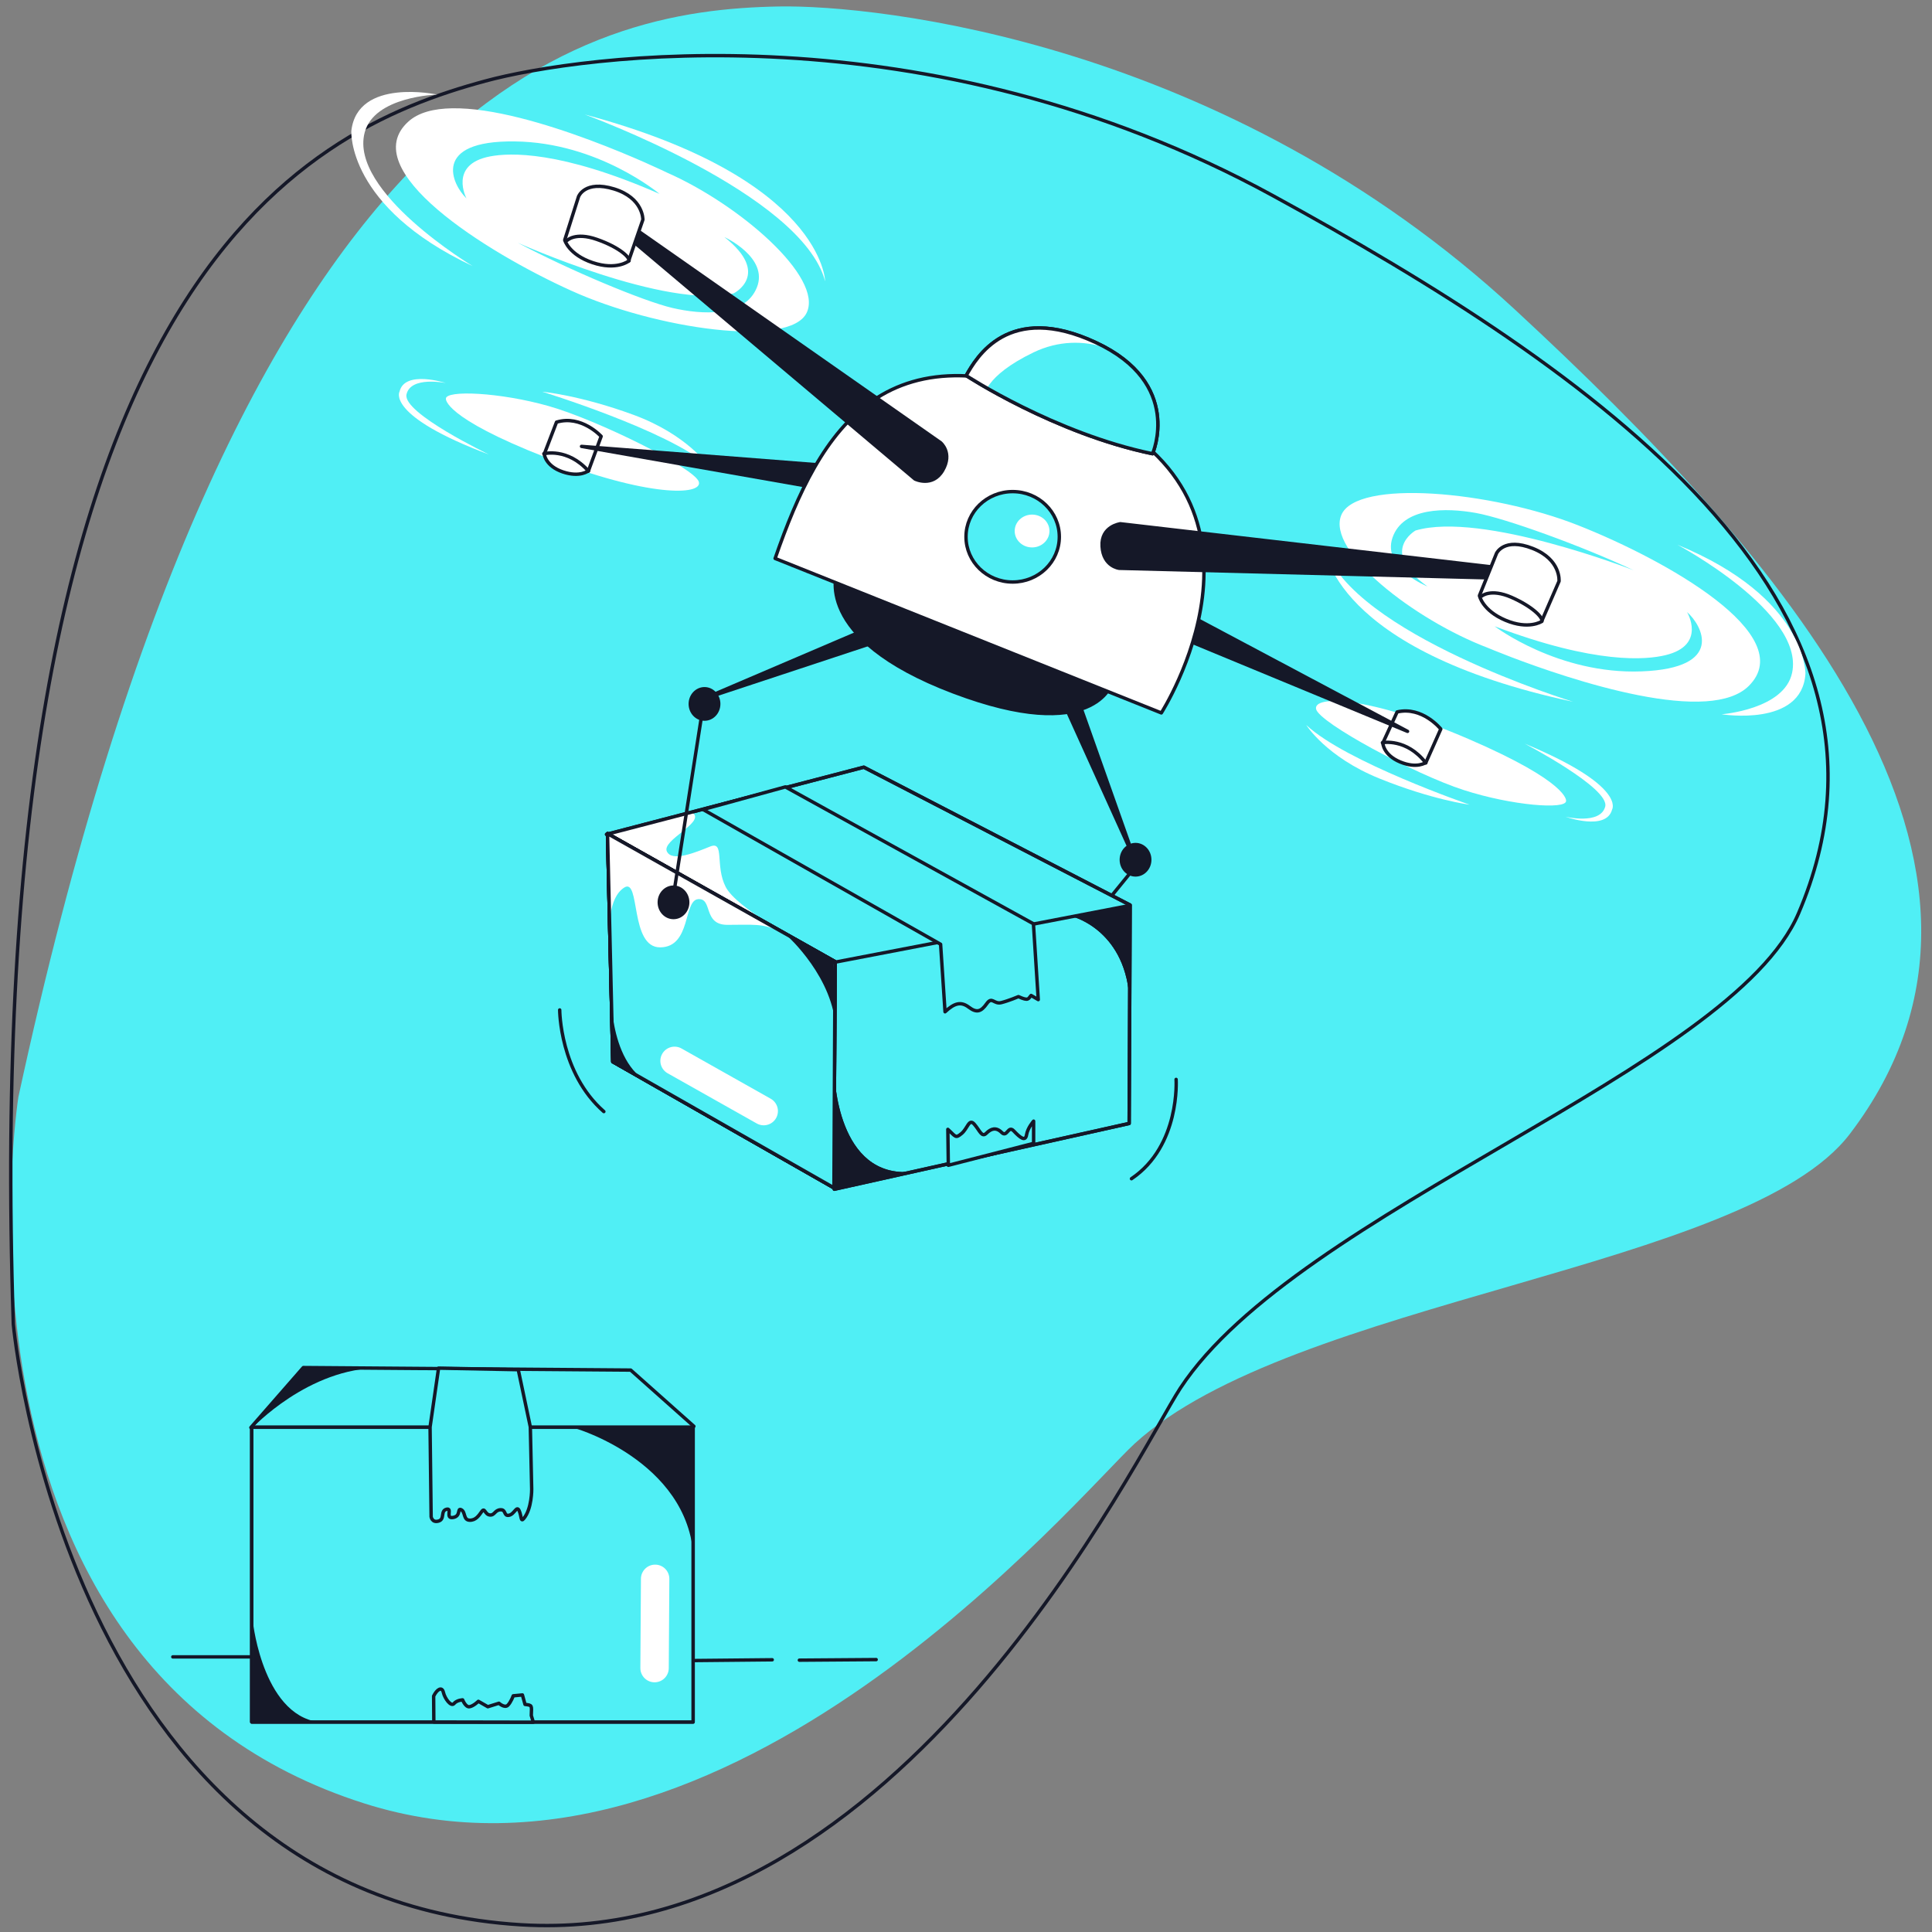 <?xml version="1.0" encoding="UTF-8"?> <svg xmlns:vectornator="http://vectornator.io" xmlns="http://www.w3.org/2000/svg" xmlns:xlink="http://www.w3.org/1999/xlink" id="el_5d72oQY3w" x="0px" y="0px" viewBox="0 0 2000 2000" style="enable-background:new 0 0 2000 2000;" xml:space="preserve" height="2000" width="2000"><rect x="0" y="0" width="2000" height="2000" fill="#808080" stroke="none"/><style>@-webkit-keyframes kf_el_FMgwbTKeZU_an_2OXPJ4f9J{0%{-webkit-transform: translate(11.143px, 57.577px) translate(-11.143px, -57.577px) translate(0px, 0px);transform: translate(11.143px, 57.577px) translate(-11.143px, -57.577px) translate(0px, 0px);}50%{-webkit-transform: translate(11.143px, 57.577px) translate(-11.143px, -57.577px) translate(30px, -30px);transform: translate(11.143px, 57.577px) translate(-11.143px, -57.577px) translate(30px, -30px);}100%{-webkit-transform: translate(11.143px, 57.577px) translate(-11.143px, -57.577px) translate(0px, 0px);transform: translate(11.143px, 57.577px) translate(-11.143px, -57.577px) translate(0px, 0px);}}@keyframes kf_el_FMgwbTKeZU_an_2OXPJ4f9J{0%{-webkit-transform: translate(11.143px, 57.577px) translate(-11.143px, -57.577px) translate(0px, 0px);transform: translate(11.143px, 57.577px) translate(-11.143px, -57.577px) translate(0px, 0px);}50%{-webkit-transform: translate(11.143px, 57.577px) translate(-11.143px, -57.577px) translate(30px, -30px);transform: translate(11.143px, 57.577px) translate(-11.143px, -57.577px) translate(30px, -30px);}100%{-webkit-transform: translate(11.143px, 57.577px) translate(-11.143px, -57.577px) translate(0px, 0px);transform: translate(11.143px, 57.577px) translate(-11.143px, -57.577px) translate(0px, 0px);}}@-webkit-keyframes kf_el_eItCCQq3MqQ_an_jjo62y3Lf{0%{-webkit-transform: translate(1116.337px, 643.588px) rotate(0deg) translate(-1116.337px, -643.588px);transform: translate(1116.337px, 643.588px) rotate(0deg) translate(-1116.337px, -643.588px);}33.33%{-webkit-transform: translate(1116.337px, 643.588px) rotate(5deg) translate(-1116.337px, -643.588px);transform: translate(1116.337px, 643.588px) rotate(5deg) translate(-1116.337px, -643.588px);}66.67%{-webkit-transform: translate(1116.337px, 643.588px) rotate(-3deg) translate(-1116.337px, -643.588px);transform: translate(1116.337px, 643.588px) rotate(-3deg) translate(-1116.337px, -643.588px);}100%{-webkit-transform: translate(1116.337px, 643.588px) rotate(0deg) translate(-1116.337px, -643.588px);transform: translate(1116.337px, 643.588px) rotate(0deg) translate(-1116.337px, -643.588px);}}@keyframes kf_el_eItCCQq3MqQ_an_jjo62y3Lf{0%{-webkit-transform: translate(1116.337px, 643.588px) rotate(0deg) translate(-1116.337px, -643.588px);transform: translate(1116.337px, 643.588px) rotate(0deg) translate(-1116.337px, -643.588px);}33.33%{-webkit-transform: translate(1116.337px, 643.588px) rotate(5deg) translate(-1116.337px, -643.588px);transform: translate(1116.337px, 643.588px) rotate(5deg) translate(-1116.337px, -643.588px);}66.67%{-webkit-transform: translate(1116.337px, 643.588px) rotate(-3deg) translate(-1116.337px, -643.588px);transform: translate(1116.337px, 643.588px) rotate(-3deg) translate(-1116.337px, -643.588px);}100%{-webkit-transform: translate(1116.337px, 643.588px) rotate(0deg) translate(-1116.337px, -643.588px);transform: translate(1116.337px, 643.588px) rotate(0deg) translate(-1116.337px, -643.588px);}}@-webkit-keyframes kf_el_eItCCQq3MqQ_an_WkRpLTAHG{0%{-webkit-transform: translate(1116.337px, 643.588px) translate(-1116.337px, -643.588px) translate(0px, 20px);transform: translate(1116.337px, 643.588px) translate(-1116.337px, -643.588px) translate(0px, 20px);}33.33%{-webkit-transform: translate(1116.337px, 643.588px) translate(-1116.337px, -643.588px) translate(30px, -10px);transform: translate(1116.337px, 643.588px) translate(-1116.337px, -643.588px) translate(30px, -10px);}66.67%{-webkit-transform: translate(1116.337px, 643.588px) translate(-1116.337px, -643.588px) translate(5px, -50px);transform: translate(1116.337px, 643.588px) translate(-1116.337px, -643.588px) translate(5px, -50px);}100%{-webkit-transform: translate(1116.337px, 643.588px) translate(-1116.337px, -643.588px) translate(0px, 20px);transform: translate(1116.337px, 643.588px) translate(-1116.337px, -643.588px) translate(0px, 20px);}}@keyframes kf_el_eItCCQq3MqQ_an_WkRpLTAHG{0%{-webkit-transform: translate(1116.337px, 643.588px) translate(-1116.337px, -643.588px) translate(0px, 20px);transform: translate(1116.337px, 643.588px) translate(-1116.337px, -643.588px) translate(0px, 20px);}33.33%{-webkit-transform: translate(1116.337px, 643.588px) translate(-1116.337px, -643.588px) translate(30px, -10px);transform: translate(1116.337px, 643.588px) translate(-1116.337px, -643.588px) translate(30px, -10px);}66.67%{-webkit-transform: translate(1116.337px, 643.588px) translate(-1116.337px, -643.588px) translate(5px, -50px);transform: translate(1116.337px, 643.588px) translate(-1116.337px, -643.588px) translate(5px, -50px);}100%{-webkit-transform: translate(1116.337px, 643.588px) translate(-1116.337px, -643.588px) translate(0px, 20px);transform: translate(1116.337px, 643.588px) translate(-1116.337px, -643.588px) translate(0px, 20px);}}#el_5d72oQY3w *{-webkit-animation-duration: 3s;animation-duration: 3s;-webkit-animation-iteration-count: infinite;animation-iteration-count: infinite;-webkit-animation-timing-function: cubic-bezier(0, 0, 1, 1);animation-timing-function: cubic-bezier(0, 0, 1, 1);}#el_k8DRN5g0a8{fill-rule: evenodd;clip-rule: evenodd;fill: #50EFF5;}#el_FMgwbTKeZU{fill-rule: evenodd;clip-rule: evenodd;fill: none;stroke: #151828;stroke-width: 3.53;stroke-linecap: round;stroke-linejoin: round;}#el_JHpGE2_mXb{fill: none;stroke: #151828;stroke-width: 3.53;stroke-linecap: round;stroke-linejoin: round;}#el_0xiQEvqw8n{fill: none;stroke: #151828;stroke-width: 3.53;stroke-linecap: round;stroke-linejoin: round;}#el_8P5wnPXeAL{fill: none;stroke: #151828;stroke-width: 3.53;stroke-linecap: round;stroke-linejoin: round;}#el_LsKoznjULm{fill-rule: evenodd;clip-rule: evenodd;fill: #50EFF5;stroke: #151828;stroke-width: 3.53;stroke-linecap: round;stroke-linejoin: round;}#el_67c10CyZLw{fill-rule: evenodd;clip-rule: evenodd;fill: #50EFF5;stroke: #151828;stroke-width: 3.53;stroke-linecap: round;stroke-linejoin: round;}#el_-AFLWvQTX5{fill-rule: evenodd;clip-rule: evenodd;fill: #50EFF5;stroke: #151828;stroke-width: 3.53;stroke-linecap: round;stroke-linejoin: round;}#el_x284XIU86kM{fill-rule: evenodd;clip-rule: evenodd;fill: #151828;}#el_RdNM8q15uD0{fill-rule: evenodd;clip-rule: evenodd;fill: #151828;}#el_mawz0gIsBwP{fill-rule: evenodd;clip-rule: evenodd;fill: #151828;}#el_Wm1lr9OHVoU{fill: none;stroke: #FFFFFF;stroke-width: 29.415;stroke-linecap: round;stroke-linejoin: round;}#el_udQvjA0T8Ul{fill-rule: evenodd;clip-rule: evenodd;fill: #50EFF5;stroke: #151828;stroke-width: 3.53;stroke-linecap: round;stroke-linejoin: round;}#el_kgLB_ixPYx6{fill-rule: evenodd;clip-rule: evenodd;fill: #50EFF5;stroke: #151828;stroke-width: 3.53;stroke-linecap: round;stroke-linejoin: round;}#el__ZG6QJKzL7E{fill-rule: evenodd;clip-rule: evenodd;fill: #FFFFFF;}#el_N-7JIqTISs4{fill-rule: evenodd;clip-rule: evenodd;fill: #FFFFFF;}#el_VxwrmmvxmoF{fill-rule: evenodd;clip-rule: evenodd;fill: #FFFFFF;}#el_hy1b64IE5LF{fill-rule: evenodd;clip-rule: evenodd;fill: #FFFFFF;}#el_CawAw8Xk3w1{fill-rule: evenodd;clip-rule: evenodd;fill: #FFFFFF;}#el_UtEDdCY3Lzd{fill-rule: evenodd;clip-rule: evenodd;fill: #FFFFFF;}#el_PTZK5qO8Tf8{fill-rule: evenodd;clip-rule: evenodd;fill: #FFFFFF;}#el_q7StakaMeUs{fill-rule: evenodd;clip-rule: evenodd;fill: #FFFFFF;}#el_kN5GTb68nXE{fill-rule: evenodd;clip-rule: evenodd;fill: #FFFFFF;}#el_uu6Z2EeA_Oa{fill-rule: evenodd;clip-rule: evenodd;fill: #FFFFFF;}#el_sb76ugK6qmb{fill-rule: evenodd;clip-rule: evenodd;fill: #FFFFFF;}#el__56Gf9svjJ2{fill-rule: evenodd;clip-rule: evenodd;fill: #FFFFFF;}#el_1akThhRQEZl{fill-rule: evenodd;clip-rule: evenodd;fill: #50EFF5;stroke: #151828;stroke-width: 3.53;stroke-linecap: round;stroke-linejoin: round;}#el_GLpmlHt06M8{fill-rule: evenodd;clip-rule: evenodd;fill: #151828;}#el_XPogsu_I0r1{fill-rule: evenodd;clip-rule: evenodd;fill: #151828;}#el_CMhCc8nLgLs{fill-rule: evenodd;clip-rule: evenodd;fill: #151828;}#el_pLeRayMx1-n{fill-rule: evenodd;clip-rule: evenodd;fill: #151828;}#el_SwvNXgZOQXM{-webkit-clip-path: url(#SVGID_2_);clip-path: url(#SVGID_2_);}#el_M5Qnqtj2yg7{fill-rule: evenodd;clip-rule: evenodd;fill: #FFFFFF;}#el_h15oLqmEdBK{fill: none;stroke: #151828;stroke-width: 3.53;stroke-linecap: round;stroke-linejoin: round;}#el_e6afy7XFXwm{fill-rule: evenodd;clip-rule: evenodd;fill: #50EFF5;stroke: #151828;stroke-width: 3.53;stroke-linecap: round;stroke-linejoin: round;}#el_qUyC2ksY19l{fill-rule: evenodd;clip-rule: evenodd;fill: #50EFF5;stroke: #151828;stroke-width: 3.53;stroke-linecap: round;stroke-linejoin: round;}#el_0XWxTXA_Wlg{fill-rule: evenodd;clip-rule: evenodd;fill: #50EFF5;}#el_RijC6IPQrD3{-webkit-clip-path: url(#SVGID_4_);clip-path: url(#SVGID_4_);}#el_tmXhdr5UocH{fill-rule: evenodd;clip-rule: evenodd;fill: #FFFFFF;}#el_JGSF-AGrF9v{fill: none;stroke: #151828;stroke-width: 3.53;stroke-linecap: round;stroke-linejoin: round;}#el_WlTMZvJzM6E{fill: none;stroke: #FFFFFF;stroke-width: 29.415;stroke-linecap: round;stroke-linejoin: round;}#el_IGokfWMR5sY{fill-rule: evenodd;clip-rule: evenodd;fill: #50EFF5;stroke: #151828;stroke-width: 3.53;stroke-linecap: round;stroke-linejoin: round;}#el_bI26MnuzaAP{fill-rule: evenodd;clip-rule: evenodd;fill: #50EFF5;}#el_XgESV_zYeOQ{-webkit-clip-path: url(#SVGID_6_);clip-path: url(#SVGID_6_);}#el_TfQzcCXkgP6{fill-rule: evenodd;clip-rule: evenodd;fill: #FFFFFF;}#el_8z2wo3FUj9g{fill: none;stroke: #151828;stroke-width: 3.53;stroke-linecap: round;stroke-linejoin: round;}#el_OSceR5Aq4uQ{fill: none;stroke: #FFFFFF;stroke-width: 29.415;stroke-linecap: round;stroke-linejoin: round;}#el_JiJmGM422T9{fill-rule: evenodd;clip-rule: evenodd;fill: #151828;}#el_0QPPHpRYwIX{fill-rule: evenodd;clip-rule: evenodd;fill: #151828;}#el__GkQEftu4xz{fill: none;stroke: #151828;stroke-width: 3.53;stroke-linecap: round;stroke-linejoin: round;}#el_pN8OvLiG0T4{fill-rule: evenodd;clip-rule: evenodd;fill: #50EFF5;stroke: #151828;stroke-width: 3.53;stroke-linecap: round;stroke-linejoin: round;}#el_M9mRzNZwJDj{fill-rule: evenodd;clip-rule: evenodd;fill: #50EFF5;stroke: #151828;stroke-width: 3.53;stroke-linecap: round;stroke-linejoin: round;}#el_tLZJ4qESfwq{fill-rule: evenodd;clip-rule: evenodd;fill: #151828;stroke: #151828;stroke-width: 3.53;stroke-linecap: round;stroke-linejoin: round;}#el_xHSJkWpoFK8{fill-rule: evenodd;clip-rule: evenodd;fill: #151828;stroke: #151828;stroke-width: 3.53;stroke-linecap: round;stroke-linejoin: round;}#el_vJnG4ZdOTj0{fill: none;stroke: #151828;stroke-width: 3.53;stroke-linecap: round;stroke-linejoin: round;}#el_HXcP-xIAK2Q{fill-rule: evenodd;clip-rule: evenodd;fill: #151828;stroke: #151828;stroke-width: 3.53;stroke-linecap: round;stroke-linejoin: round;}#el_IAR0TSn-c9E{fill-rule: evenodd;clip-rule: evenodd;fill: #151828;stroke: #151828;stroke-width: 3.53;stroke-linecap: round;stroke-linejoin: round;}#el_vUSReutyJhV{fill-rule: evenodd;clip-rule: evenodd;fill: #151828;stroke: #151828;stroke-width: 3.53;stroke-linecap: round;stroke-linejoin: round;}#el_MB3TdI6lT8F{fill: none;stroke: #151828;stroke-width: 3.53;stroke-linecap: round;stroke-linejoin: round;}#el_jleyD55kPt7{fill-rule: evenodd;clip-rule: evenodd;fill: #151828;stroke: #151828;stroke-width: 3.53;stroke-linecap: round;stroke-linejoin: round;}#el_SUQTZ4JCgSu{fill-rule: evenodd;clip-rule: evenodd;fill: #FFFFFF;stroke: #151828;stroke-width: 3.53;stroke-linecap: round;stroke-linejoin: round;}#el_nRnvPFKL5w8{fill-rule: evenodd;clip-rule: evenodd;fill: #FFFFFF;stroke: #151828;stroke-width: 3.53;stroke-linecap: round;stroke-linejoin: round;}#el_sg77XLXB1Qs{fill: none;stroke: #151828;stroke-width: 3.53;stroke-linecap: round;stroke-linejoin: round;}#el_y6TtAPWs86y{fill: none;stroke: #151828;stroke-width: 3.53;stroke-linecap: round;stroke-linejoin: round;}#el_uqygPpeJS4o{fill-rule: evenodd;clip-rule: evenodd;fill: #151828;stroke: #151828;stroke-width: 3.53;stroke-linecap: round;stroke-linejoin: round;}#el_pXZyFLkbb_8{fill-rule: evenodd;clip-rule: evenodd;fill: #151828;stroke: #151828;stroke-width: 3.53;stroke-linecap: round;stroke-linejoin: round;}#el_CH2v-gOJpod{fill-rule: evenodd;clip-rule: evenodd;fill: #FFFFFF;stroke: #151828;stroke-width: 3.53;stroke-linecap: round;stroke-linejoin: round;}#el_jdZTQTjSrBD{fill-rule: evenodd;clip-rule: evenodd;fill: #50EFF5;stroke: #151828;stroke-width: 3.53;stroke-linecap: round;stroke-linejoin: round;}#el_zeKrFJ2P-mX{fill-rule: evenodd;clip-rule: evenodd;fill: #50EFF5;}#el_BgEGcMQGvKH{-webkit-clip-path: url(#SVGID_8_);clip-path: url(#SVGID_8_);}#el_CQbP3Db7pXe{fill-rule: evenodd;clip-rule: evenodd;fill: #FFFFFF;}#el_C1C2ljrwo2O{fill: none;stroke: #151828;stroke-width: 3.53;stroke-linecap: round;stroke-linejoin: round;}#el_Wz60V80H0wk{fill-rule: evenodd;clip-rule: evenodd;fill: #151828;stroke: #151828;stroke-width: 3.53;stroke-linecap: round;stroke-linejoin: round;}#el_d6nG6JA-0ma{fill-rule: evenodd;clip-rule: evenodd;fill: #151828;stroke: #151828;stroke-width: 3.53;stroke-linecap: round;stroke-linejoin: round;}#el_b4MmgBlWmEQ{fill-rule: evenodd;clip-rule: evenodd;fill: #FFFFFF;stroke: #151828;stroke-width: 3.53;stroke-linecap: round;stroke-linejoin: round;}#el_3ZH9bGRz136{fill-rule: evenodd;clip-rule: evenodd;fill: #FFFFFF;stroke: #151828;stroke-width: 3.53;stroke-linecap: round;stroke-linejoin: round;}#el_Clx2WvPXV_c{fill: none;stroke: #151828;stroke-width: 3.53;stroke-linecap: round;stroke-linejoin: round;}#el_aCPtYCNPxO9{fill: none;stroke: #151828;stroke-width: 3.53;stroke-linecap: round;stroke-linejoin: round;}#el_gIIPOdjuAS8{fill-rule: evenodd;clip-rule: evenodd;fill: #50EFF5;stroke: #151828;stroke-width: 3.53;stroke-linecap: round;stroke-linejoin: round;}#el_wX3pPcNImxU{fill-rule: evenodd;clip-rule: evenodd;fill: #FFFFFF;}#el_bYcrkA9YQE7{fill: none;stroke: #151828;stroke-width: 3.53;stroke-linecap: round;stroke-linejoin: round;}#el_xelZjqp2mCL{fill: none;stroke: #151828;stroke-width: 3.53;stroke-linecap: round;stroke-linejoin: round;}#el_eItCCQq3MqQ_an_WkRpLTAHG{-webkit-animation-fill-mode: backwards;animation-fill-mode: backwards;-webkit-transform: translate(1116.337px, 643.588px) translate(-1116.337px, -643.588px) translate(0px, 20px);transform: translate(1116.337px, 643.588px) translate(-1116.337px, -643.588px) translate(0px, 20px);-webkit-animation-name: kf_el_eItCCQq3MqQ_an_WkRpLTAHG;animation-name: kf_el_eItCCQq3MqQ_an_WkRpLTAHG;-webkit-animation-timing-function: cubic-bezier(0.42, 0, 0.58, 1);animation-timing-function: cubic-bezier(0.42, 0, 0.58, 1);}#el_eItCCQq3MqQ_an_jjo62y3Lf{-webkit-animation-fill-mode: backwards;animation-fill-mode: backwards;-webkit-transform: translate(1116.337px, 643.588px) rotate(0deg) translate(-1116.337px, -643.588px);transform: translate(1116.337px, 643.588px) rotate(0deg) translate(-1116.337px, -643.588px);-webkit-animation-name: kf_el_eItCCQq3MqQ_an_jjo62y3Lf;animation-name: kf_el_eItCCQq3MqQ_an_jjo62y3Lf;-webkit-animation-timing-function: cubic-bezier(0.42, 0, 0.58, 1);animation-timing-function: cubic-bezier(0.42, 0, 0.58, 1);}#el_FMgwbTKeZU_an_2OXPJ4f9J{-webkit-animation-fill-mode: backwards;animation-fill-mode: backwards;-webkit-transform: translate(11.143px, 57.577px) translate(-11.143px, -57.577px) translate(0px, 0px);transform: translate(11.143px, 57.577px) translate(-11.143px, -57.577px) translate(0px, 0px);-webkit-animation-name: kf_el_FMgwbTKeZU_an_2OXPJ4f9J;animation-name: kf_el_FMgwbTKeZU_an_2OXPJ4f9J;-webkit-animation-timing-function: cubic-bezier(0.42, 0, 0.58, 1);animation-timing-function: cubic-bezier(0.42, 0, 0.58, 1);}</style> <g id="el_ddu15G0xMI"> <g id="el_aCK7Vif1fq" vectornator:layername="Layer 16"> <path d="M19,1135.8c0,0-92.6,587.6,357.8,731c375.5,119.5,740-319.4,797.7-372.3c163.3-149.8,633.7-180.5,740.4-320.6&#10;&#9;&#9;&#9;c211.8-278-71.5-598.7-346.4-853.2C1267.9,42.5,907.6,4.9,806.5,6.7C607.9,10.3,246.6,83.5,19,1135.8z" id="el_k8DRN5g0a8"></path> <g id="el_FMgwbTKeZU_an_2OXPJ4f9J" data-animator-group="true" data-animator-type="0"><path d="M13.8,1370.8c0,0,53.5,592.5,525.2,621.7c393.3,24.4,639.8-490.1,682.9-555.5&#10;&#9;&#9;&#9;c121.8-185.1,570.6-329.6,639.9-491.4c137.6-321.3-215.3-563.3-544-743C958.5,6.1,599.9,57.4,502.3,83.9&#10;&#9;&#9;&#9;C310.6,135.8-21.9,294.8,13.8,1370.8z" id="el_FMgwbTKeZU"></path></g> </g> <g id="el_eOWFgkDvk0" vectornator:layername="Layer 20"> <path d="M178.9,1715.2h85" id="el_JHpGE2_mXb"></path> <path d="M717.7,1719l81.7-0.8" id="el_0xiQEvqw8n"></path> <path d="M827.5,1718.6l79.5-0.6" id="el_8P5wnPXeAL"></path> </g> <g id="el_72b4vYhUFA"> <g vectornator:layername="Layer 12" id="el_VfzW2TzQ0D"> <path d="M259.7,1477.8l54.3-62.1l338.9,2.6l65.4,58.2l-68.7,64.8l-280.6-1.3L259.7,1477.8z" id="el_LsKoznjULm"></path> </g> <g vectornator:layername="Layer 11" id="el_YLNe-6l0FB"> <path d="M260.6,1477.5h456.9v305.1H260.6V1477.5z" id="el_67c10CyZLw"></path> </g> <g vectornator:layername="Layer 11" id="el_Ms2FJ_I_wp"> <path d="M260.6,1477.5h456.9v305.1H260.6V1477.5z" id="el_-AFLWvQTX5"></path> <path d="M262,1680.4c0,0,11.2,100.6,73.4,102.7l-74.2-1.3L262,1680.4z" id="el_x284XIU86kM"></path> <path d="M597.4,1479.2c0,0,123.7,37,120.7,144l-0.6-144.6L597.4,1479.2z" id="el_RdNM8q15uD0"></path> <path d="M261.1,1478.3c0,0,58.3-62.6,132.6-62.2l-82.1,0.5L261.1,1478.3z" id="el_mawz0gIsBwP"></path> <path d="M678.2,1634.4l-0.6,92.4" id="el_Wm1lr9OHVoU"></path> </g> <g vectornator:layername="Layer 15" id="el_rz02dM0qgvK"> <path d="M454,1416.3l-8.8,61l1.1,92.8c0,0,0.9,6.5,7.7,4.5c6.8-2,1.7-10.5,8.2-12.2c6.5-1.7-1.7,9.9,6.8,8.5&#10;&#9;&#9;&#9;&#9;c8.5-1.4,4-10.2,8.5-8c4.5,2.3,2,10.5,8.5,10.8c6.5,0.3,9.7-4.8,12.8-9.1c3.1-4.3,3.1,3.1,8.2,3.7c5.1,0.6,5.1-5.1,11.1-5.4&#10;&#9;&#9;&#9;&#9;c6-0.3,3.1,6.8,8.8,5.7c5.7-1.1,7.9-10.5,10.5-4.8c2.6,5.7,1.5,12.2,4.8,8.2c8.5-10.2,8.2-30.4,8.2-30.4l-1.4-64.4l-12.5-59.3&#10;&#9;&#9;&#9;&#9;L454,1416.3z" id="el_udQvjA0T8Ul"></path> <path d="M449.1,1782.6l-0.2-26.8c3.3-6.8,8.6-10.4,10.1-3.8c1.5,6.5,8,15.1,11,11.5c3-3.6,8.9-3.8,8.9-3.8&#10;&#9;&#9;&#9;&#9;s3,7.7,7.1,7.1c4.1-0.6,9.2-5.6,9.2-5.6l9.8,5.6l11.5-3.6c0,0,5.9,5.3,9.2,2.1c3.3-3.3,5.6-9.8,5.6-9.8l9.5-0.9l2.7,9.8&#10;&#9;&#9;&#9;&#9;c7.7,0.9,6.8,0.9,6.5,11.5l2.1,6.9L449.1,1782.6z" id="el_kgLB_ixPYx6"></path> </g> </g> <g id="el_eItCCQq3MqQ_an_WkRpLTAHG" data-animator-group="true" data-animator-type="0"><g id="el_eItCCQq3MqQ_an_jjo62y3Lf" data-animator-group="true" data-animator-type="1"><g id="el_eItCCQq3MqQ"> <g vectornator:layername="Layer 14" id="el_dIHU9dgz3n1"> <path d="M413.6,385.4c0,0-14.7,24.8,92.8,65.2c0,0-89.9-43-85.6-62.3c4.3-19.3,40.7-11.8,40.7-11.8&#10;&#9;&#9;&#9;&#9;S418.9,362.7,413.6,385.4z" id="el__ZG6QJKzL7E"></path> <path d="M1668.8,818.1c0,0,15.5-24.3-90.5-68.3c0,0,88.4,46.1,83.4,65.2c-5,19.1-41.1,10.5-41.1,10.5&#10;&#9;&#9;&#9;&#9;S1662.8,840.6,1668.8,818.1z" id="el_N-7JIqTISs4"></path> <path d="M561.3,385.5c0,0,129.6,39.8,171.8,76.6c0,0-21.7-32.2-77.4-52.7C600.1,389,561.3,385.5,561.3,385.5z" id="el_VxwrmmvxmoF"></path> <path d="M1521.3,813c0,0-128.2-44.2-169.1-82.5c0,0,20.6,33,75.5,55.3C1482.7,808.1,1521.3,813,1521.3,813z" id="el_hy1b64IE5LF"></path> <path d="M461.6,392.8c0,0-3.1,19,103.2,60.6C671,494.9,726.9,492.9,723.5,479c-3.4-14-104.8-64.2-155.4-78.6&#10;&#9;&#9;&#9;&#9;C517.5,386,461.1,383.6,461.6,392.8z" id="el_CawAw8Xk3w1"></path> <path d="M1621.2,809.1c0,0,3.8-18.9-101-64.1c-104.8-45.1-160.7-45.1-157.8-31c2.9,14.1,102.6,67.7,152.7,83.8&#10;&#9;&#9;&#9;&#9;C1565.1,814,1621.4,818.3,1621.2,809.1z" id="el_UtEDdCY3Lzd"></path> </g> <g vectornator:layername="Layer 13" id="el_2S_wIWRhd25"> <path d="M363.7,115.5c0,0-5,78.6,125.7,140c0,0-128.1-76.8-111.9-138.3c9.9-37.7,75.1-39.3,75.1-39.3&#10;&#9;&#9;&#9;&#9;S370,60.1,363.7,115.5z" id="el_PTZK5qO8Tf8"></path> <path d="M1869,677.4c0,0,1.1-78.7-132.6-133.5c0,0,131.9,70.2,118.8,132.5c-8,38.1-73,43-73,43&#10;&#9;&#9;&#9;&#9;S1865.4,733,1869,677.4z" id="el_q7StakaMeUs"></path> <path d="M605.3,98.5c0,0,224.7,81.5,248.9,172.7C854.2,271.2,852.3,164.7,605.3,98.5z" id="el_kN5GTb68nXE"></path> <path d="M1628.5,706.5c0,0-228.5-70.1-257.3-159.9C1371.2,546.6,1378.5,652.9,1628.5,706.5z" id="el_uu6Z2EeA_Oa"></path> <path d="M468.1,92.1c-19,0.3-34.9,4.3-45.3,13.7c-55.5,50,80.2,135.1,168.3,175c88.1,40,226.6,59.6,244,22.9&#10;&#9;&#9;&#9;&#9;c17.4-36.7-69.7-112.1-144.8-145.1C690.4,158.6,550.4,90.7,468.1,92.1z M532.9,126.4c86.6,1,149.8,54.3,149.8,54.3&#10;&#9;&#9;&#9;&#9;c-102.8-45.1-155.3-42.6-175.3-38.8c-43.3,8.2-24.5,43.5-24.5,43.5C467.8,170.9,446.3,125.3,532.9,126.4z M749.9,225.4&#10;&#9;&#9;&#9;&#9;c0,0,46.1,21.1,33.6,52.2c-12.5,31.1-57.1,28.2-87.4,21.2c-30.3-7.1-107.3-39.4-160.1-67.5c0,0,153.8,69.3,223.4,52.4&#10;&#9;&#9;&#9;&#9;C759.5,283.8,798.8,263.9,749.9,225.4z" id="el_sb76ugK6qmb"></path> <path d="M1765.9,706c18.9-1.3,34.6-6.1,44.5-16c52.9-52.7-86.9-130.8-177-166.3c-90-35.5-229.3-48.1-244.9-10.5&#10;&#9;&#9;&#9;&#9;c-15.5,37.5,75.3,108.4,151.9,137.5C1540.6,650.8,1683.8,711.5,1765.9,706z M1699.5,675c-86.5,3.4-152.3-46.7-152.3-46.7&#10;&#9;&#9;&#9;&#9;c105,39.8,157.2,34.7,177,29.9c42.8-10.4,22.2-44.6,22.2-44.6C1762.2,627.3,1786,671.7,1699.5,675z M1477.7,587.1&#10;&#9;&#9;&#9;&#9;c0,0-47.1-18.7-36.2-50.5c10.9-31.7,55.6-31.1,86.3-25.6c30.6,5.5,109.1,33.9,163.3,59.3c0,0-157.1-61.4-225.8-41.1&#10;&#9;&#9;&#9;&#9;C1465.2,529.3,1427,551.1,1477.7,587.1z" id="el__56Gf9svjJ2"></path> </g> <g vectornator:layername="Layer 8" id="el_YnJ8Bv3elkk"> <path d="M627.9,843.7l266.3-69.5l275.7,142.7l-0.2,47.1l-0.8,179l-305.2,68.1l-94.7-224L627.9,843.7z" id="el_1akThhRQEZl"></path> <path d="M1111,929.1c0,0,56.3,14.6,58.4,89.6l-1-101.5l-18.2,3.8L1111,929.1z" id="el_GLpmlHt06M8"></path> <path d="M863.9,1092.3c0,0,2.1,108.6,80.8,100.6l-81.7,19.1L863.9,1092.3z" id="el_XPogsu_I0r1"></path> </g> <g vectornator:layername="Layer 8" id="el_AN8oFVkpmpl"> <path d="M1111,929.1c0,0,56.3,14.6,58.4,89.6l-1-101.5l-18.2,3.8L1111,929.1z" id="el_CMhCc8nLgLs"></path> <path d="M863.9,1092.3c0,0,2.1,108.6,80.8,100.6l-81.7,19.1L863.9,1092.3z" id="el_pLeRayMx1-n"></path> <g vectornator:mask="#Mask" id="el_aWV9mqQbj3p"> <g id="el_ddoNB7_cqh3"> <defs> <polygon id="SVGID_1_" points="627.9,843.7 749,812.1 894.2,774.2 1169.8,916.9 1169.6,964 1168.8,1143 863.6,1211.1 &#10;&#9;&#9;&#9;&#9;&#9;&#9;&#9;768.9,987.1 &#9;&#9;&#9;&#9;&#9;&#9;"></polygon> </defs> <clipPath id="SVGID_2_"> <use xlink:href="#SVGID_1_" style="overflow:visible;"></use> </clipPath> <g id="el_SwvNXgZOQXM"> <path d="M827.1,954.3c0,0-64.7-34.3-75.9-56.2c-11.2-21.9-0.8-47.9-16-41.8c-15.2,6.1-39.7,16.4-44.9,5&#10;&#9;&#9;&#9;&#9;&#9;&#9;&#9;c-5.2-11.4,37.8-29.2,27.7-39.1c-10.1-9.9-108.3,19.1-108.3,19.1L827.1,954.3z" id="el_M5Qnqtj2yg7"></path> </g> </g> <g id="el_KDxwxnCuOSz"> <path id="el_h15oLqmEdBK" d="M627.9,843.7L749,812.1l145.2-37.9l275.7,142.7l-0.2,47.1l-0.8,179l-305.2,68.1l-94.7-224&#10;&#9;&#9;&#9;&#9;&#9;&#9;L627.9,843.7z"></path> </g> </g> </g> <g vectornator:layername="Layer 7" id="el_2PoKfUhkDAm"> <path d="M634.4,1079.1L628.9,843l235.5,132.5l-1.1,234.1L634.4,1079.1z" id="el_e6afy7XFXwm"></path> </g> <g vectornator:layername="Layer 7" id="el_KQ2AFoC9s_D"> <path d="M634.4,1079.1L628.9,843l235.5,132.5l-1.1,234.1L634.4,1079.1z" id="el_qUyC2ksY19l"></path> <g vectornator:mask="#Mask_2" id="el_4lLFDQwOphh"> <g id="el_MEZnUhogcye"> <path id="el_0XWxTXA_Wlg" d="M634.4,1079.1L628.9,843l235.5,132.5l-1.1,234.1L634.4,1079.1z"></path> </g> <g id="el_nAL8adyh37c"> <defs> <polygon id="SVGID_3_" points="634.4,1079.1 628.9,843 864.4,975.6 863.3,1209.7 &#9;&#9;&#9;&#9;&#9;&#9;"></polygon> </defs> <clipPath id="SVGID_4_"> <use xlink:href="#SVGID_3_" style="overflow:visible;"></use> </clipPath> <g id="el_RijC6IPQrD3"> <path d="M631.2,942.9c0,0-2.1-33.2,15-44.1c17-10.8,5.4,62.4,37.4,61.9c32-0.4,23.7-48.6,39.1-49.9&#10;&#9;&#9;&#9;&#9;&#9;&#9;&#9;c15.4-1.2,4.6,26.6,30.3,26.6s36.6-1.7,52.8,6.2C822,951.6,625,829.4,625,829.4l-11.6,37.4L631.2,942.9z" id="el_tmXhdr5UocH"></path> </g> </g> <g id="el_K8LPC3VDux4"> <path d="M634.4,1079.1L628.9,843l235.5,132.5l-1.1,234.1L634.4,1079.1z" id="el_JGSF-AGrF9v"></path> </g> </g> <path d="M698.3,1078.2l92.3,52" id="el_WlTMZvJzM6E"></path> </g> <g vectornator:layername="Layer 7" id="el_7h1FLfpmKz9"> <path d="M634.4,1079.1L628.9,843l235.5,132.5l-1.1,234.1L634.4,1079.1z" id="el_IGokfWMR5sY"></path> <g vectornator:mask="#Mask_3" id="el_8OostfBzYCj"> <g id="el_MPETx4sqI5F"> <path id="el_bI26MnuzaAP" d="M634.4,1079.1L628.9,843l235.5,132.5l-1.1,234.1L634.4,1079.1z"></path> </g> <g id="el_LMZgHZiiTEn"> <defs> <polygon id="SVGID_5_" points="634.4,1079.1 628.9,843 864.4,975.6 863.3,1209.7 &#9;&#9;&#9;&#9;&#9;&#9;"></polygon> </defs> <clipPath id="SVGID_6_"> <use xlink:href="#SVGID_5_" style="overflow:visible;"></use> </clipPath> <g id="el_XgESV_zYeOQ"> <path d="M631.2,942.9c0,0-2.1-33.2,15-44.1c17-10.8,5.4,62.4,37.4,61.9c32-0.4,23.7-48.6,39.1-49.9&#10;&#9;&#9;&#9;&#9;&#9;&#9;&#9;c15.4-1.2,4.6,26.6,30.3,26.6s36.6-1.7,52.8,6.2C822,951.6,625,829.4,625,829.4l-11.6,37.4L631.2,942.9z" id="el_TfQzcCXkgP6"></path> </g> </g> <g id="el_Rs9CaTv8B6r"> <path d="M634.4,1079.1L628.9,843l235.5,132.5l-1.1,234.1L634.4,1079.1z" id="el_8z2wo3FUj9g"></path> </g> </g> <path d="M698.3,1078.2l92.3,52" id="el_OSceR5Aq4uQ"></path> <path d="M815.1,948.9c0,0,48.6,43.5,50,97.3l-2.2-70.9L815.1,948.9z" id="el_JiJmGM422T9"></path> <path d="M632.6,993.4c0,0-5.7,80.5,36.5,106l-35.5-19.8L632.6,993.4z" id="el_0QPPHpRYwIX"></path> </g> <g vectornator:layername="Layer 9" id="el_ns0rZ93zZfc"> <path d="M862,976.5l307.5-59.1" id="el__GkQEftu4xz"></path> </g> <g vectornator:layername="Layer 10" id="el_NRVzHWpgrQO"> <path d="M727.8,818l245.9,139.5l4.6,69.9c9.8-9.1,16.5-10.9,24.7-4.7c8.2,6.2,12.7,4.4,18.4-3.6&#10;&#9;&#9;&#9;&#9;c5.6-8.1,7.4,0.8,15.2-1.2c7.8-2,17.7-6.2,17.7-6.2c10.9,5,10.1,2,13.1-1.2l7.4,4.3l-5-78.5L813,794.6L727.8,818z" id="el_pN8OvLiG0T4"></path> <path d="M981.7,1186.3l-0.5-37.2c8.1,7.3,7.7,9.7,14.1,4.4c6.5-5.2,7.7-16.2,13.3-9.7c5.7,6.5,7.7,14.1,12.5,9.3&#10;&#9;&#9;&#9;&#9;c4.8-4.8,10.1-6.5,15.8-0.8c5.7,5.7,6.7-7.8,12.5-1.6c6.9,7.3,12.1,11.3,13.3,4c1.2-7.3,7.3-14.1,7.3-14.1v23L981.7,1186.3z" id="el_M9mRzNZwJDj"></path> </g> <g vectornator:layername="Layer 6" id="el_cYZGDJHKx8k"> <path d="M907.2,626.9L728,703.5L911.1,643L907.2,626.9z" id="el_tLZJ4qESfwq"></path> <path d="M1094.4,692.7l80.4,177.6l-64.4-181.8L1094.4,692.7z" id="el_xHSJkWpoFK8"></path> <path d="M727.8,711.2l-31.1,198.9" id="el_vJnG4ZdOTj0"></path> <path d="M714.6,708.7c0-8.7,6.6-15.7,14.7-15.7c8.1,0,14.7,7,14.7,15.7s-6.6,15.7-14.7,15.7&#10;&#9;&#9;&#9;&#9;C721.2,724.4,714.6,717.4,714.6,708.7z" id="el_HXcP-xIAK2Q"></path> <path d="M1160.8,870c0-8.7,6.6-15.7,14.7-15.7s14.7,7,14.7,15.7c0,8.7-6.6,15.7-14.7,15.7S1160.8,878.7,1160.8,870z&#10;&#9;&#9;&#9;&#9;" id="el_IAR0TSn-c9E"></path> <path d="M682.5,914.1c0-8.7,6.6-15.7,14.7-15.7c8.1,0,14.7,7,14.7,15.7c0,8.7-6.6,15.7-14.7,15.7&#10;&#9;&#9;&#9;&#9;C689.1,929.8,682.5,922.8,682.5,914.1z" id="el_vUSReutyJhV"></path> <path d="M1173,880l-21.5,26.4" id="el_MB3TdI6lT8F"></path> </g> <g vectornator:layername="Layer 5" id="el_wTGVI1I8UXK"> <path d="M866.8,571.1c0,0-28.2,69,120.2,125.2c146,55.3,164.1-9.3,164.1-9.3L866.8,571.1z" id="el_jleyD55kPt7"></path> </g> <g vectornator:layername="Layer 1" id="el_sUsWiMpu3C6"> <path d="M576.1,417l-12.7,33.1c0,0,1.2,12.3,19.2,18.4c18,6.1,26.6-1.2,26.6-1.2l13.1-35.6&#10;&#9;&#9;&#9;&#9;C622.3,431.7,601.9,409.2,576.1,417z" id="el_SUQTZ4JCgSu"></path> <path d="M1446.3,717l-14.8,32.2c0,0,0.4,12.3,18,19.6c17.6,7.3,26.6,0.5,26.6,0.5l15.4-34.6&#10;&#9;&#9;&#9;&#9;C1491.5,734.7,1472.5,710.9,1446.3,717z" id="el_nRnvPFKL5w8"></path> <path d="M563,449.7c0,0,24.5-6.5,46.2,18" id="el_sg77XLXB1Qs"></path> <path d="M1431.1,748.8c0,0,24.9-4.9,44.9,21" id="el_y6TtAPWs86y"></path> <path d="M602,442.1l256.3,45.1l10.5-24.3L602,442.1z" id="el_uqygPpeJS4o"></path> <path d="M1457.1,737.1l-229.8-122.2l-17.5,19.9L1457.1,737.1z" id="el_pXZyFLkbb_8"></path> <path d="M802.4,558.1L1202.2,718c0,0,137.8-215-73.6-312.8S848.9,423.7,802.4,558.1z" id="el_CH2v-gOJpod"></path> </g> <g vectornator:layername="Layer 18" id="el_nXmIF9qOttP"> <path d="M1000.2,368.8c0,0,91.4,59.9,192.9,80.9c0,0,32.1-72.8-58.7-115.1C1043.7,292.3,1010.7,350.3,1000.2,368.8z" id="el_jdZTQTjSrBD"></path> <g vectornator:mask="#Mask_4" id="el_TJ8CtQhdRQh"> <g id="el_7qYdCOUT8tm"> <path id="el_zeKrFJ2P-mX" d="M1000.2,368.8c0,0,91.4,59.9,192.9,80.9c0,0,32.1-72.8-58.7-115.1&#10;&#9;&#9;&#9;&#9;&#9;&#9;C1043.7,292.3,1010.7,350.3,1000.2,368.8z"></path> </g> <g id="el_2LYa2d-H5Gz"> <defs> <path id="SVGID_7_" d="M1000.2,368.8c0,0,91.4,59.9,192.9,80.9c0,0,32.1-72.8-58.7-115.1&#10;&#9;&#9;&#9;&#9;&#9;&#9;&#9;C1043.7,292.3,1010.7,350.3,1000.2,368.8z"></path> </defs> <clipPath id="SVGID_8_"> <use xlink:href="#SVGID_7_" style="overflow:visible;"></use> </clipPath> <g id="el_BgEGcMQGvKH"> <path d="M1018.8,390.6c0,0-0.5-20.9,51.1-45.8c51.6-24.8,105.2,0.5,120.8,33.1c15.6,32.6-26.8-66.2-26.8-66.2&#10;&#9;&#9;&#9;&#9;&#9;&#9;&#9;s-75-40.9-82.3-40.4c-7.3,0.5-61.4,16.1-70.6,23.4c-9.2,7.3-23.4,34.1-26.8,44.8C980.8,350.1,1018.8,390.6,1018.8,390.6z" id="el_CQbP3Db7pXe"></path> </g> </g> <g id="el_X9Qp_11pv4j"> <path d="M1000.2,368.8c0,0,91.4,59.9,192.9,80.9c0,0,32.1-72.8-58.7-115.1C1043.7,292.3,1010.7,350.3,1000.2,368.8&#10;&#9;&#9;&#9;&#9;&#9;&#9;z" id="el_C1C2ljrwo2O"></path> </g> </g> </g> <g vectornator:layername="Layer 3" id="el_LMX5DFg4blL"> <path d="M644.3,220.5l302.9,255.4c0,0,18.2,9,28.7-9c10.5-18.1-2.2-28.6-2.2-28.6L650,211.7L644.3,220.5z" id="el_Wz60V80H0wk"></path> <path d="M1553.3,567.9l-393.5-45.7c0,0-20.2,2.5-18.9,23.4c1.2,20.9,17.7,22.7,17.7,22.7l395,10.2L1553.3,567.9z" id="el_d6nG6JA-0ma"></path> </g> <g vectornator:layername="Layer 2" id="el_d4exRHoeJtT"> <path d="M598.9,183.5l-14.3,45c0,0,4.2,15.1,28.9,23.4c24.7,8.3,37.2-1.6,37.2-1.6l14.8-42.9&#10;&#9;&#9;&#9;&#9;c0,0,0.6-22.4-29.8-31.8C605.3,166.3,598.9,183.5,598.9,183.5z" id="el_b4MmgBlWmEQ"></path> <path d="M1549.2,552.8l-17.7,43.8c0,0,3,15.4,27,25.5c24,10.1,37.3,1.3,37.3,1.3l18.1-41.7c0,0,2.3-22.3-27.3-34&#10;&#9;&#9;&#9;&#9;C1556.9,536,1549.2,552.8,1549.2,552.8z" id="el_3ZH9bGRz136"></path> <path d="M587,228.9c0,0,8.6-8.9,30.8-1.1C640,235.5,652,246,651.2,250" id="el_Clx2WvPXV_c"></path> <path d="M1533.8,597.1c0,0,9.2-8.2,30.8,1.2c21.6,9.5,32.7,20.8,31.6,24.8" id="el_aCPtYCNPxO9"></path> </g> <g vectornator:layername="Layer 4" id="el__YiSpZwNbHV"> <path d="M1000,535.7c0-25.9,21.6-46.8,48.3-46.8c26.7,0,48.3,21,48.3,46.8c0,25.9-21.6,46.8-48.3,46.8&#10;&#9;&#9;&#9;&#9;C1021.6,582.5,1000,561.5,1000,535.7z" id="el_gIIPOdjuAS8"></path> </g> <g vectornator:layername="Layer 17" id="el_pUzVJklBe35"> <path d="M1050.4,529.7c0-9.4,8.1-17,18-17s18,7.6,18,17s-8.1,17-18,17S1050.4,539.1,1050.4,529.7z" id="el_wX3pPcNImxU"></path> </g> <g vectornator:layername="Layer 19" id="el_MARVTQ2kvr8"> <path d="M579.4,1025.5c0,0,0,65.1,45.7,105.2" id="el_bYcrkA9YQE7"></path> <path d="M1217.5,1097.4c0,0,4.5,68.6-46.2,102.8" id="el_xelZjqp2mCL"></path> </g> </g></g></g> </g> </svg> 